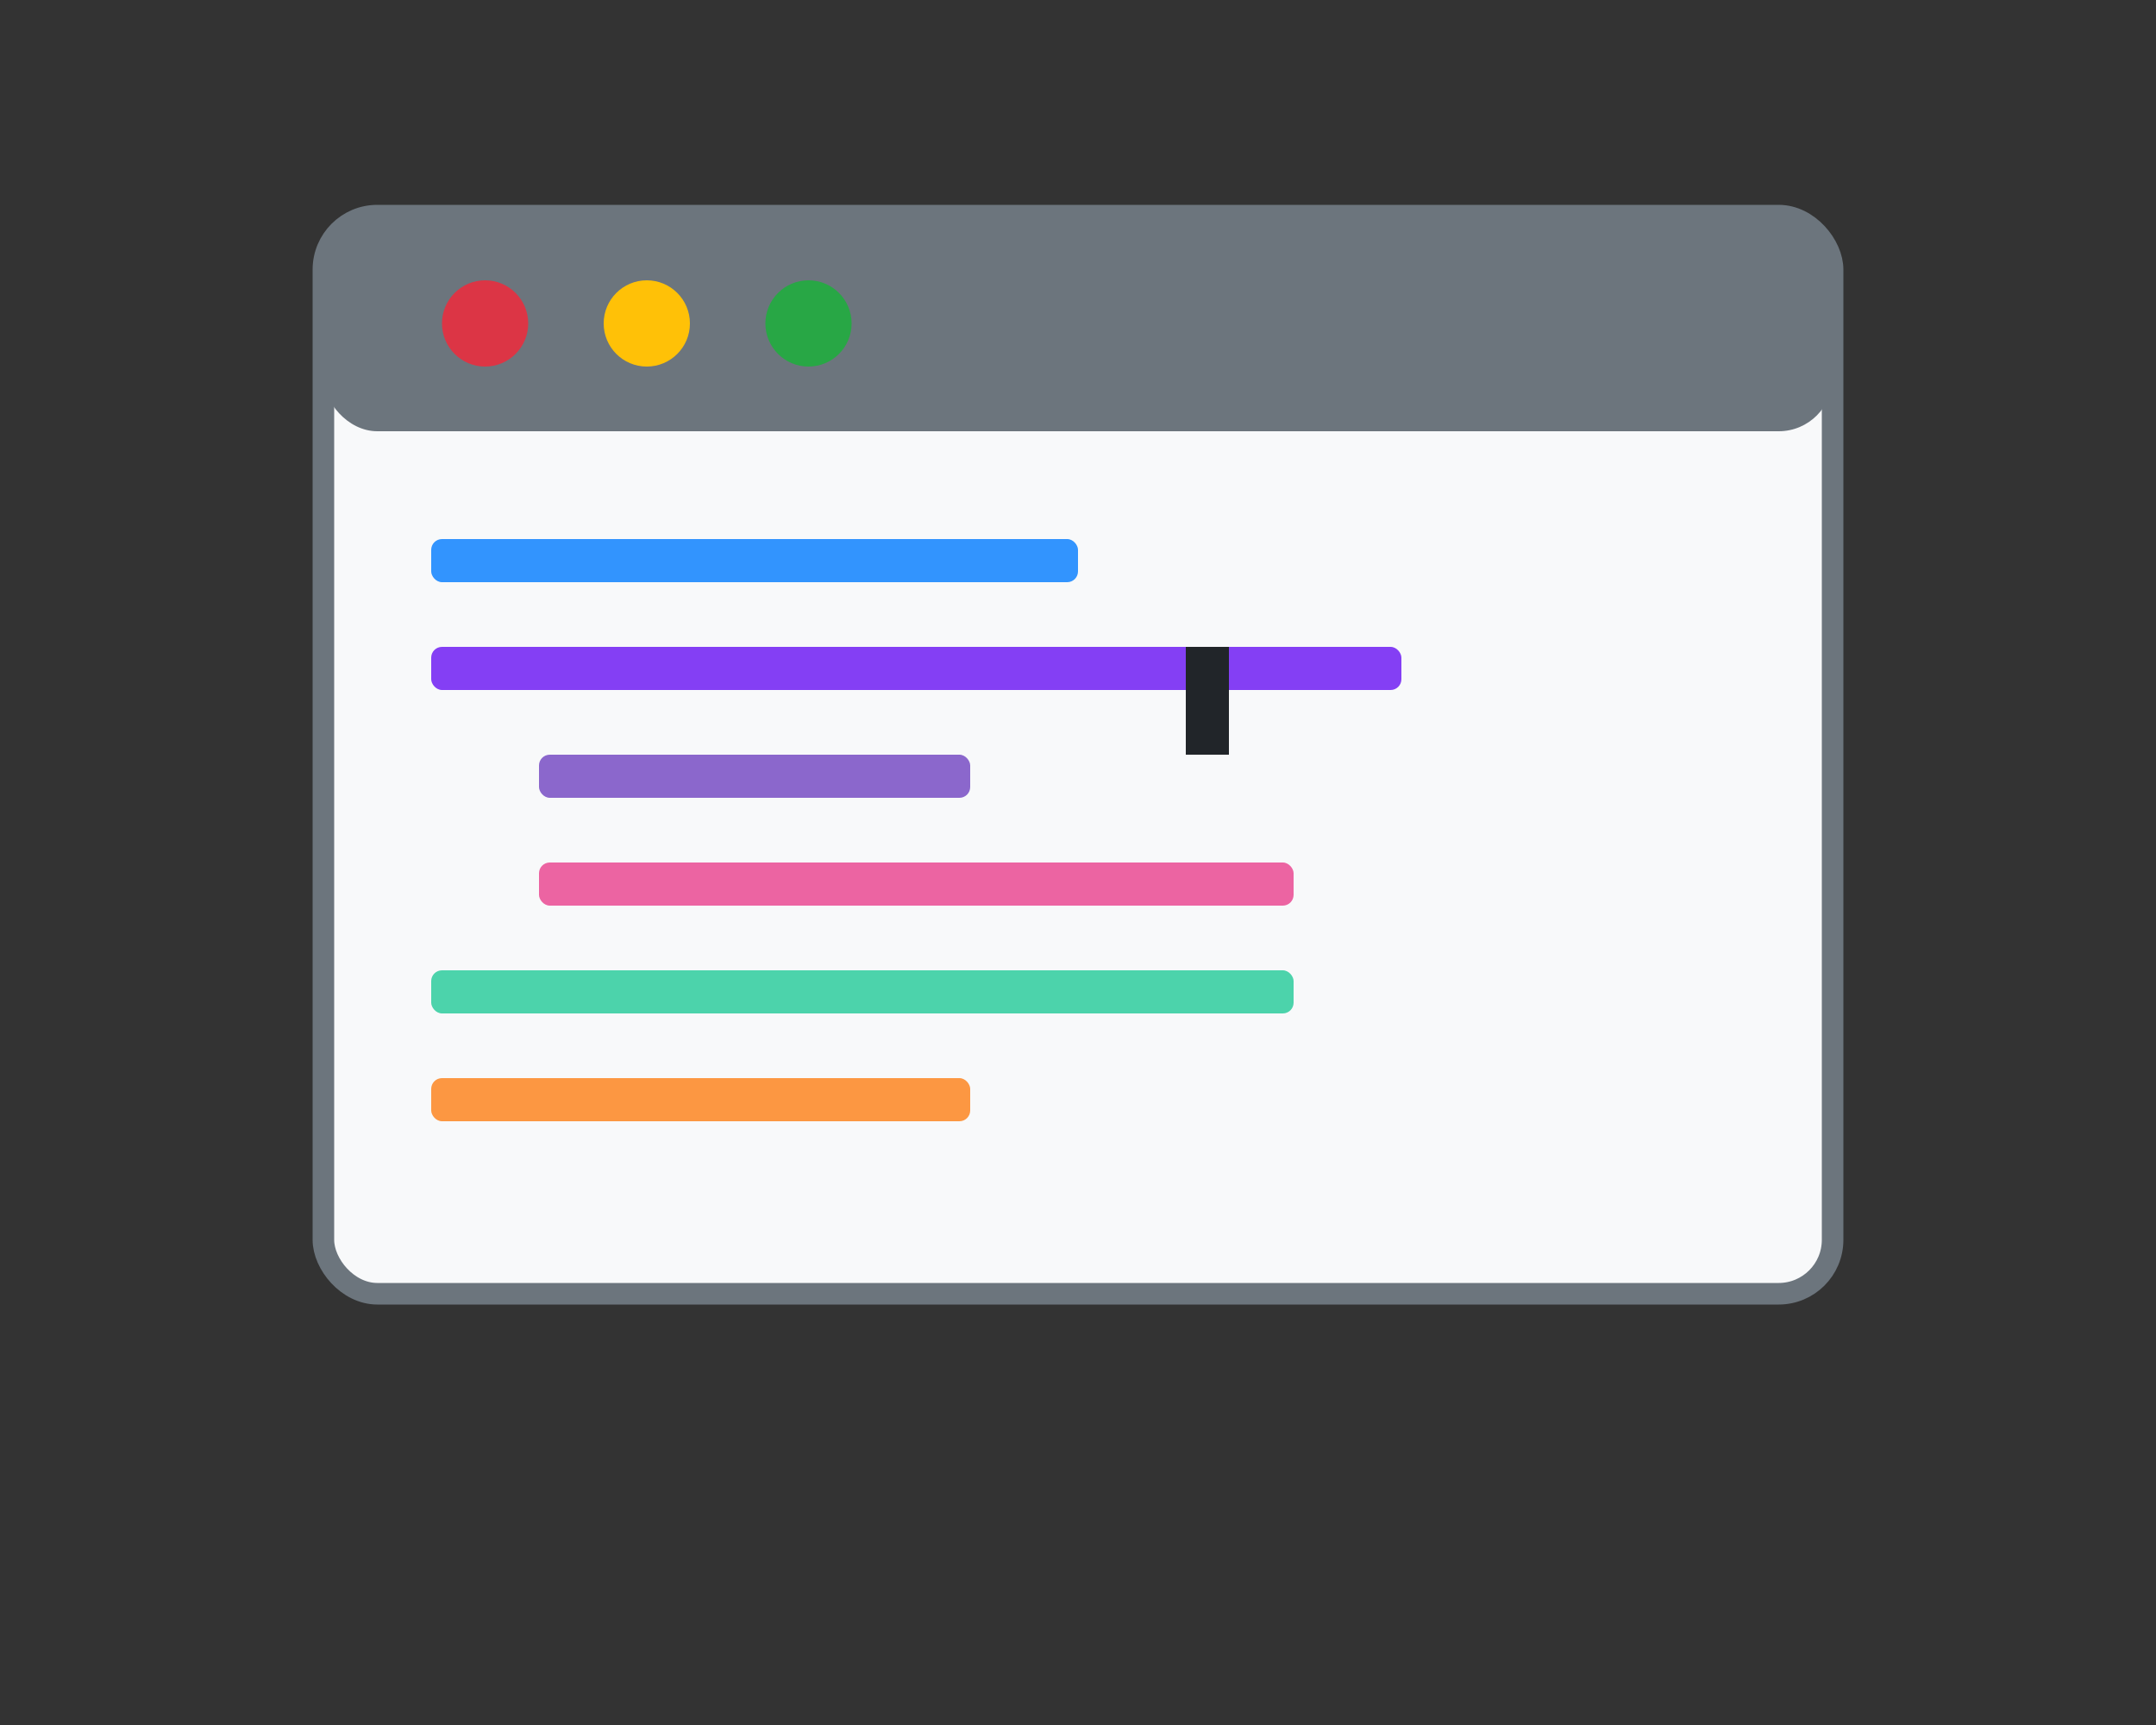 <svg xmlns="http://www.w3.org/2000/svg" viewBox="0 0 200 160">
	<rect x="0" y="0" width="200" height="160" fill="#333333" stroke="none"/>
	<!-- Code Window -->
	<rect x="30" y="20" width="140" height="100" rx="5" fill="#f8f9fa" stroke="#6c757d" stroke-width="2" />

	<!-- Window Header -->
	<rect x="30" y="20" width="140" height="20" rx="5" fill="#6c757d" />
	<circle cx="45" cy="30" r="4" fill="#dc3545" />
	<circle cx="60" cy="30" r="4" fill="#ffc107" />
	<circle cx="75" cy="30" r="4" fill="#28a745" />

	<!-- Code Lines -->
	<rect x="40" y="50" width="60" height="4" rx="1" fill="#007bff" opacity="0.8">
		<animate attributeName="width" values="60;80;60" dur="4s" repeatCount="indefinite" />
	</rect>
	<rect x="40" y="60" width="90" height="4" rx="1" fill="#6610f2" opacity="0.8">
		<animate attributeName="width" values="90;70;90" dur="4.5s" repeatCount="indefinite" />
	</rect>
	<rect x="50" y="70" width="40" height="4" rx="1" fill="#6f42c1" opacity="0.8">
		<animate attributeName="width" values="40;60;40" dur="5s" repeatCount="indefinite" />
	</rect>
	<rect x="50" y="80" width="70" height="4" rx="1" fill="#e83e8c" opacity="0.8">
		<animate attributeName="width" values="70;50;70" dur="3.5s" repeatCount="indefinite" />
	</rect>
	<rect x="40" y="90" width="80" height="4" rx="1" fill="#20c997" opacity="0.8">
		<animate attributeName="width" values="80;100;80" dur="4.2s" repeatCount="indefinite" />
	</rect>
	<rect x="40" y="100" width="50" height="4" rx="1" fill="#fd7e14" opacity="0.8">
		<animate attributeName="width" values="50;70;50" dur="3.8s" repeatCount="indefinite" />
	</rect>

	<!-- Cursor -->
	<rect id="cursor" x="110" y="60" width="4" height="10" fill="#212529">
		<animate attributeName="opacity" values="1;0;1" dur="1s" repeatCount="indefinite" />
	</rect>
</svg>